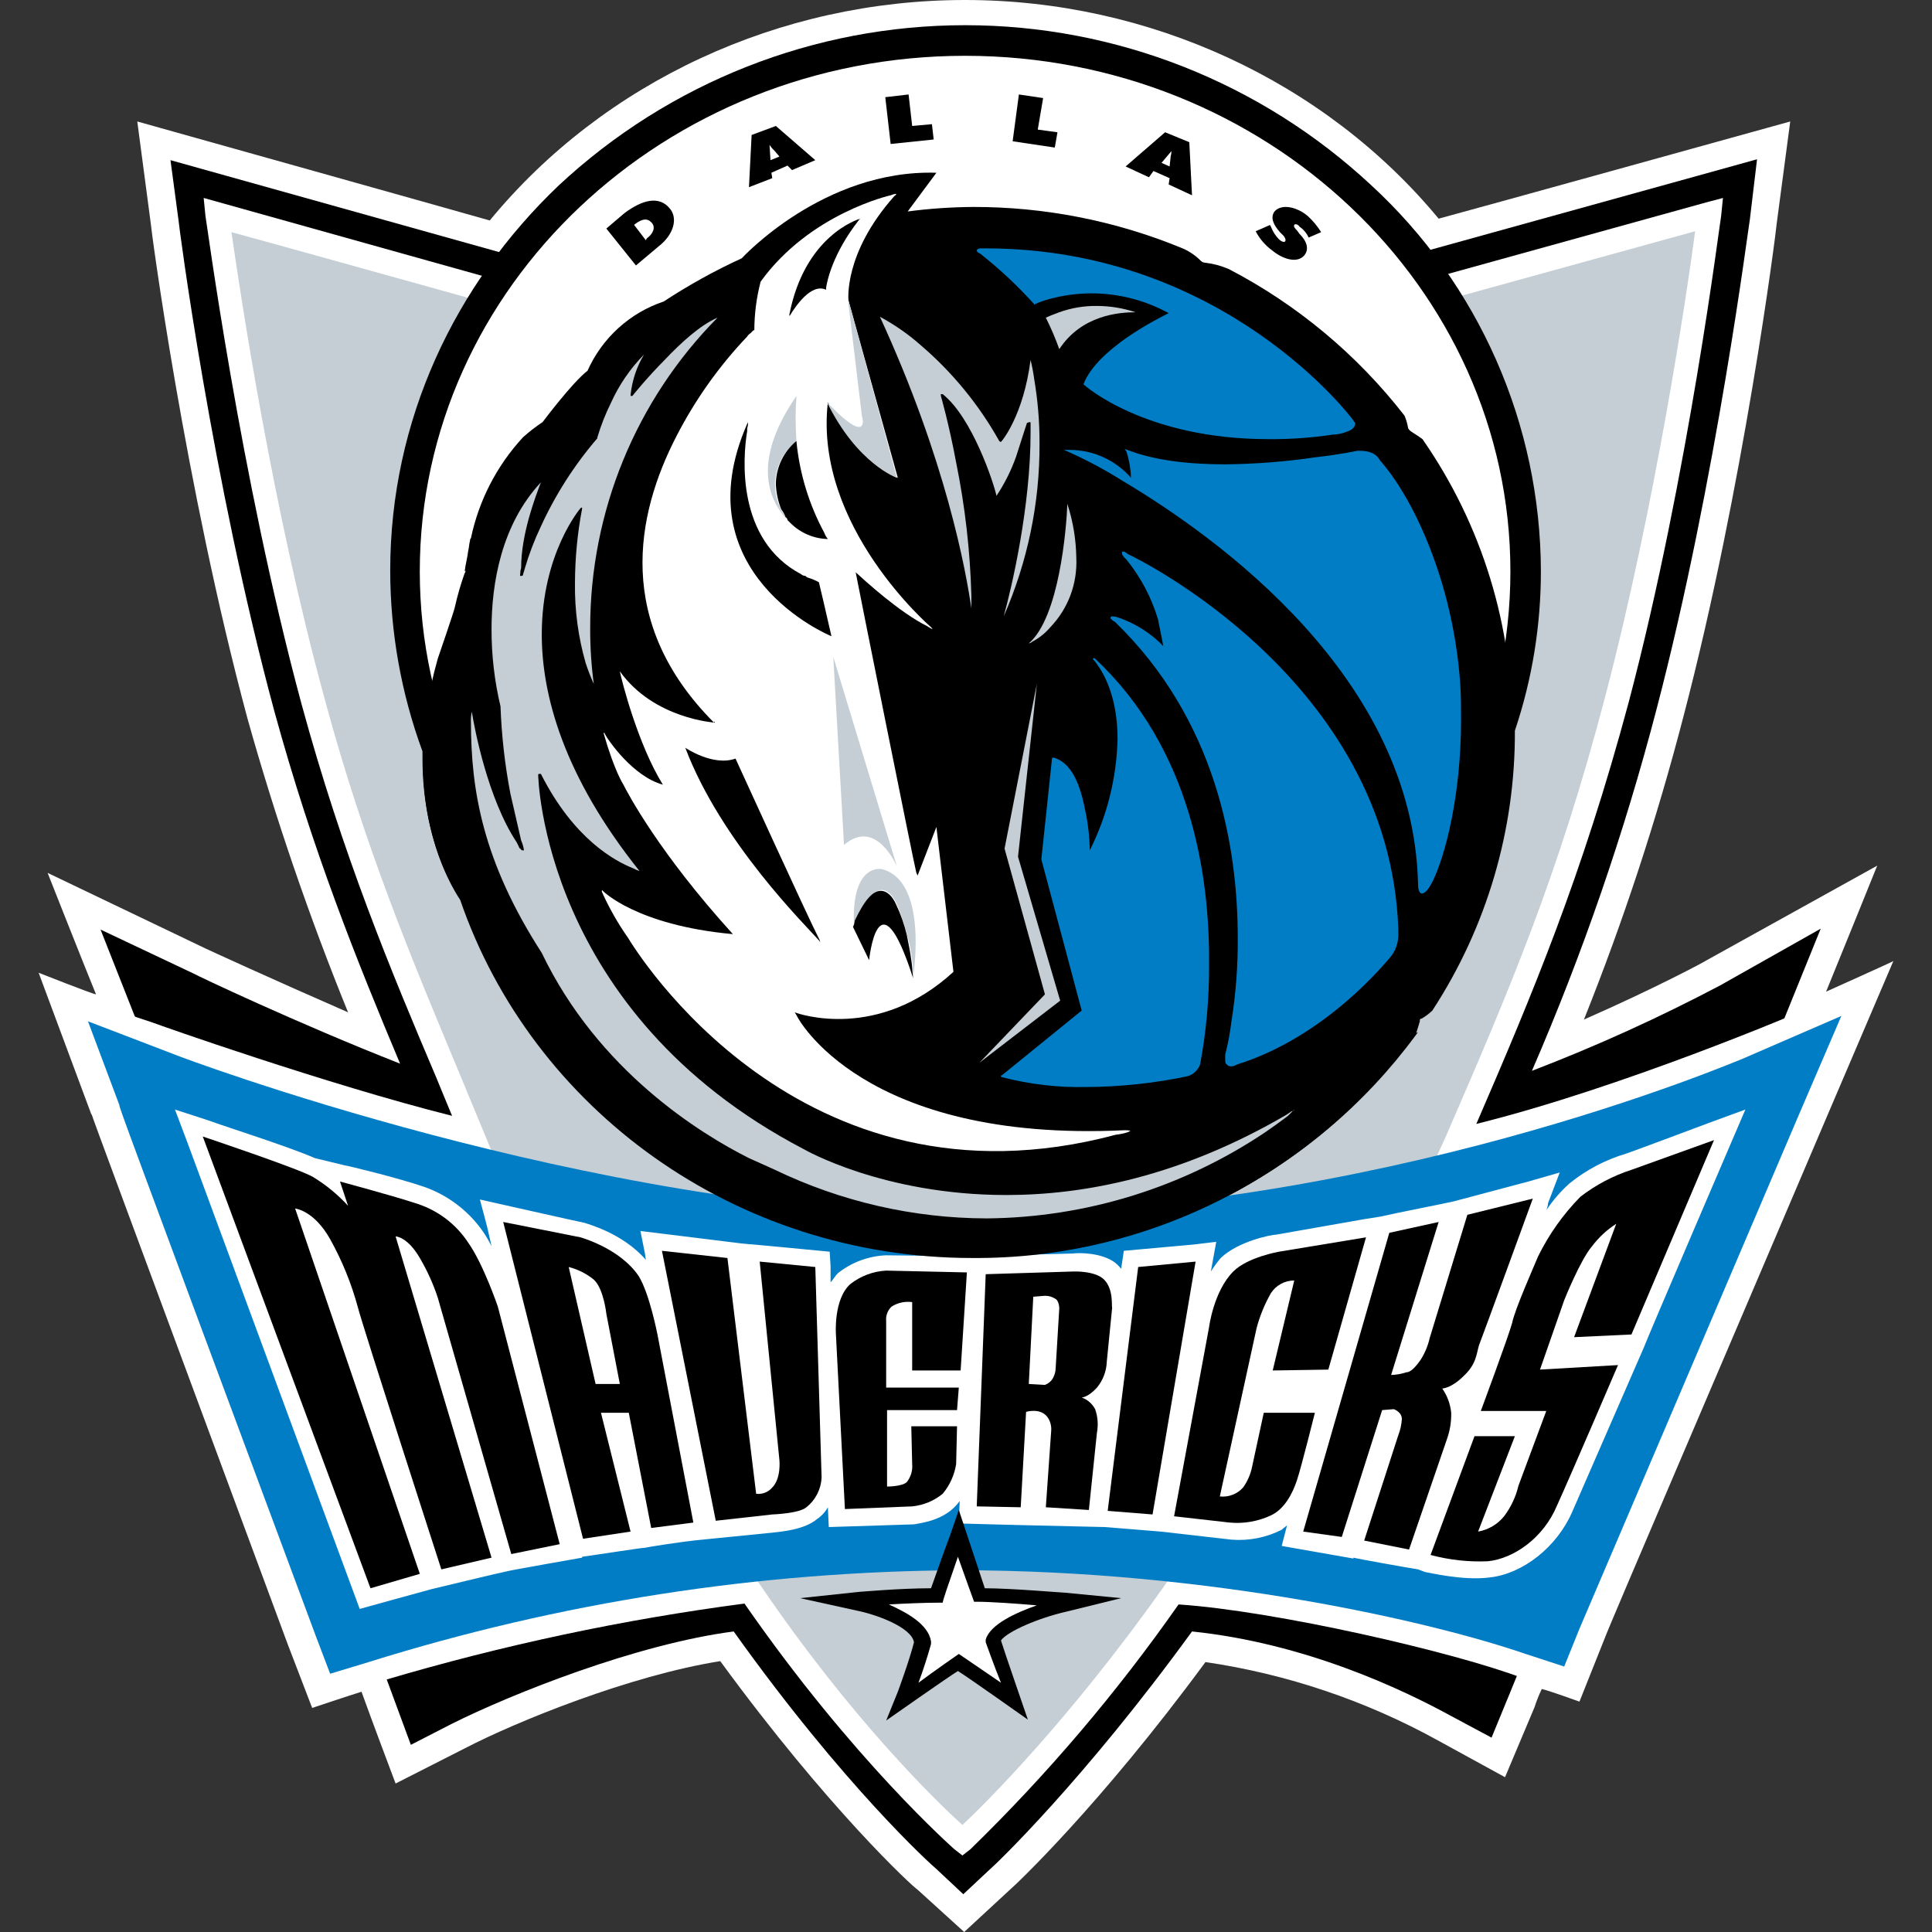 <svg width="50" height="50" viewBox="0 0 50 50" fill="none" xmlns="http://www.w3.org/2000/svg">
<rect x="0" y="0" width="50" height="50" fill="#333333" stroke="none"/>
<g clip-path="url(#clip0_238_1488)">
<path d="M47.259 25.664C47.538 24.988 48.582 22.403 48.582 22.403L44.172 24.849C44.149 24.872 42.849 25.571 40.992 26.386C42.017 23.827 42.877 21.206 43.569 18.538C45.124 12.599 45.959 6.055 45.982 5.776L46.331 3.144C46.331 3.144 38.021 5.449 37.232 5.659C34.284 2.096 29.735 0 24.977 0C20.172 0 15.623 2.119 12.675 5.706C11.863 5.473 3.553 3.144 3.553 3.144L3.901 5.776C3.901 5.869 4.783 12.576 6.408 18.607C7.132 21.185 8 23.72 9.008 26.199C7.035 25.338 5.364 24.569 5.317 24.546L1.232 22.59C1.232 22.59 2.207 25.058 2.485 25.734C2.416 25.734 1 25.175 1 25.175L2.369 28.854V28.831C2.462 29.11 3.043 30.671 7.453 42.571L8.079 44.201C8.079 44.201 9.054 43.875 9.356 43.782C9.588 44.434 10.238 46.157 10.238 46.157L12.025 45.249C13.371 44.55 16.296 43.363 18.64 42.99C21.449 46.833 23.631 48.836 23.747 48.905L24.953 50L26.137 48.905C26.253 48.812 28.458 46.74 31.197 43.014C33.305 43.324 35.341 44.01 37.209 45.04L38.95 45.994L39.715 44.178C39.766 44.018 39.828 43.862 39.901 43.712C40.04 43.735 40.876 44.038 40.876 44.038L41.526 42.408C41.642 42.082 44.474 35.491 47.189 29.11L49 24.872C49.023 24.872 47.259 25.664 47.259 25.664Z" fill="white"/>
<path d="M44.52 25.501C42.941 26.335 41.313 27.074 39.646 27.713C40.96 24.68 42.038 21.55 42.872 18.351C44.427 12.413 45.263 5.752 45.286 5.682L45.472 4.122L43.963 4.541C43.963 4.541 25.371 9.688 24.837 9.851C24.304 9.711 4.412 4.145 4.412 4.145L4.621 5.706C4.621 5.776 5.48 12.413 7.104 18.421C8.102 22.054 9.24 24.872 10.354 27.527C7.685 26.479 5.039 25.221 5.015 25.198L2.602 24.057L3.576 26.525C5.944 32.464 7.151 35.724 8.683 39.87L10.633 45.156L11.677 44.62C13.255 43.829 16.482 42.548 18.988 42.222C21.843 46.227 24.118 48.277 24.234 48.37L24.93 49.022L25.627 48.37C25.743 48.277 28.041 46.088 30.849 42.222C33.774 42.525 36.28 43.712 37.557 44.411L38.601 44.97L39.042 43.898C40.203 41.081 45.936 26.921 46.006 26.782L47.12 24.034L44.52 25.501Z" fill="black"/>
<path d="M46.609 26.176C46.563 26.199 41.967 28.155 38.207 29.087C39.669 25.71 40.946 22.66 42.153 18.165C43.708 12.273 44.52 5.659 44.543 5.589L44.59 5.123L44.149 5.24C44.149 5.24 24.977 10.55 24.814 10.596C24.675 10.55 5.271 5.123 5.271 5.123L5.317 5.589C5.34 5.659 6.199 12.273 7.801 18.211C8.868 22.124 10.098 25.081 11.306 27.923C11.306 27.923 11.514 28.435 11.7 28.878C8.451 28.062 4.041 26.502 3.994 26.479L3.367 26.269L3.6 26.875C5.526 32.021 6.524 34.769 7.569 37.704L9.681 43.572L9.959 43.479C13.005 42.576 16.117 41.914 19.267 41.5C22.075 45.552 24.675 47.834 24.698 47.857L24.907 48.02L25.116 47.857C27.105 45.92 28.908 43.799 30.501 41.523C32.984 41.686 37.65 42.757 39.414 43.433L39.692 43.549L39.808 43.27C40.969 40.475 46.957 26.712 47.004 26.595L47.305 25.873L46.609 26.176Z" fill="white"/>
<path d="M37.162 29.972L37.418 29.413C39.042 25.664 40.319 22.706 41.549 18.002C42.849 13.041 43.661 7.569 43.87 5.985C43.011 6.218 24.907 11.225 24.907 11.225L24.814 11.248C24.814 11.248 6.872 6.241 5.99 6.008C6.222 7.615 7.035 13.088 8.404 18.095C9.449 21.961 10.679 24.872 11.863 27.713L12.721 29.786L19.569 40.871L19.685 41.034C22.029 44.481 24.234 46.623 24.907 47.229C25.557 46.623 27.692 44.481 30.106 41.081L30.199 40.941L37.162 29.972Z" fill="#C4CED4"/>
<path d="M11.909 23.242C11.723 22.986 10.934 21.728 10.934 19.632V19.446C10.383 17.947 10.1 16.362 10.099 14.765C10.099 10.876 11.77 7.359 14.462 4.797C17.32 2.133 21.076 0.652 24.977 0.652C28.878 0.652 32.634 2.133 35.491 4.797C36.868 6.065 37.968 7.606 38.723 9.321C39.478 11.036 39.871 12.89 39.878 14.765C39.881 16.174 39.654 17.575 39.205 18.91C39.217 21.482 38.475 24.001 37.069 26.153C36.985 26.233 36.892 26.304 36.791 26.362H36.768C36.745 26.386 36.745 26.386 36.745 26.432C36.745 26.432 36.698 26.595 36.652 26.735L36.698 26.712L36.629 26.805C35.308 28.593 33.586 30.044 31.601 31.039C29.617 32.035 27.427 32.547 25.209 32.534C19.012 32.557 13.766 28.645 11.909 23.242Z" fill="black"/>
<path d="M45.077 27.41C44.984 27.434 35.607 31.486 24.837 31.439C15.367 31.393 4.621 27.34 4.528 27.294L2.277 26.432L3.089 28.598C3.089 28.668 3.089 28.668 8.172 42.338L8.544 43.316L9.542 43.014C14.487 41.466 19.634 40.666 24.814 40.638C31.383 40.638 37.116 41.989 39.483 42.804L40.481 43.13L40.876 42.152C41.038 41.779 44.358 34.001 46.563 28.831L47.654 26.293L45.077 27.41Z" fill="#007DC5"/>
<path d="M45.17 28.715L44.218 29.064C44.218 29.064 42.106 29.856 42.083 29.856C41.55 30.014 41.054 30.275 40.621 30.624C40.391 30.83 40.188 31.065 40.017 31.323C40.043 31.264 40.059 31.201 40.064 31.137L40.365 30.345L39.553 30.578L37.627 31.09C37.441 31.137 36.118 31.393 35.723 31.486L35.282 31.556L33.031 31.952C32.915 31.952 32.056 32.115 31.592 32.557C31.499 32.668 31.414 32.785 31.337 32.906L31.476 32.138L30.895 32.208L29.085 32.371L29.015 32.837C28.967 32.776 28.913 32.722 28.853 32.673C28.505 32.417 27.924 32.417 27.762 32.441L25.093 32.511L22.934 32.487C22.478 32.505 22.039 32.668 21.681 32.953C21.611 33.023 21.565 33.116 21.495 33.186V32.767L21.472 32.394C21.472 32.394 19.29 32.184 19.221 32.184L16.574 31.858L16.691 32.441L16.714 32.604C16.11 31.905 15.182 31.672 15.135 31.649C15.112 31.649 12.42 31.043 12.42 31.043L12.605 31.742L12.722 32.254C12.654 32.117 12.577 31.984 12.489 31.858C12.117 31.33 11.589 30.931 10.981 30.717C10.307 30.484 8.961 30.158 8.915 30.158L8.149 29.972C7.453 29.669 5.898 29.18 5.387 28.994L4.528 28.715L4.853 29.576L9.309 41.639C9.309 41.639 11.073 41.15 11.166 41.127C11.166 41.127 13 40.685 13.139 40.661C13.209 40.638 15.066 40.312 15.066 40.312V40.289C15.576 40.219 16.598 40.056 16.691 40.056C16.783 40.033 17.665 39.893 18.176 39.846L20.033 39.66C20.218 39.637 20.822 39.59 21.147 39.311C21.263 39.233 21.358 39.13 21.425 39.008L21.449 39.52L23.654 39.45C23.747 39.427 24.327 39.38 24.698 39.008C24.75 38.959 24.797 38.904 24.837 38.845L24.814 39.427C24.814 39.427 26.509 39.474 26.602 39.474L28.598 39.52L30.037 39.637L31.87 39.846C32.319 39.882 32.768 39.793 33.17 39.59C33.217 39.544 33.263 39.52 33.309 39.474L33.17 40.009L35.027 40.335V40.312C35.097 40.335 36.396 40.568 36.698 40.615L36.884 40.685C36.93 40.685 37.859 40.918 38.555 40.824C39.414 40.731 40.296 40.033 40.69 39.124L42.547 34.863C42.57 34.769 45.17 28.715 45.17 28.715Z" fill="white"/>
<path d="M28.667 39.101L29.828 39.194L30.942 32.65L29.456 32.79L28.667 39.101Z" fill="black"/>
<path d="M33.495 33.139L32.938 35.468L34.377 35.445L35.352 32.022L33.1 32.394C33.1 32.394 32.288 32.534 31.917 32.906C31.406 33.419 31.29 34.35 31.29 34.35L30.385 39.241L31.824 39.404C32.19 39.438 32.559 39.374 32.892 39.218C33.24 39.055 33.449 38.659 33.565 38.309C33.681 37.96 34.029 36.563 34.029 36.563H32.706L32.404 37.96C32.365 38.153 32.286 38.335 32.172 38.496C32.097 38.58 32.003 38.645 31.898 38.685C31.793 38.726 31.68 38.74 31.569 38.728L32.52 34.374C32.604 34.056 32.729 33.751 32.892 33.465C32.957 33.365 33.047 33.282 33.152 33.225C33.257 33.168 33.375 33.139 33.495 33.139Z" fill="black"/>
<path d="M36.002 35.584L37.232 31.625L35.955 31.905L33.727 39.637L34.725 39.776L35.77 36.493L36.071 36.469C36.071 36.469 36.28 36.539 36.28 36.726C36.271 36.869 36.24 37.011 36.187 37.145L35.305 39.87L36.466 40.102L37.441 37.261C37.523 37.038 37.562 36.801 37.557 36.563C37.535 36.337 37.455 36.12 37.325 35.934C37.325 35.934 37.557 35.934 37.882 35.608C38.207 35.305 38.207 35.049 38.276 34.816C38.369 34.583 39.669 31.02 39.669 31.02L37.975 31.439L37 34.63C36.955 34.828 36.876 35.017 36.768 35.189C36.605 35.422 36.489 35.515 36.396 35.515C36.269 35.557 36.136 35.581 36.002 35.584Z" fill="black"/>
<path d="M41.828 31.672L40.737 34.606L42.222 34.536L44.358 29.506L42.222 30.275C41.744 30.429 41.297 30.665 40.899 30.973C40.456 31.424 40.088 31.943 39.808 32.51C39.692 32.79 39.205 33.884 39.135 34.234C39.042 34.583 38.323 36.516 38.323 36.516H40.017L39.298 38.449C39.23 38.736 39.103 39.005 38.926 39.241C38.757 39.45 38.518 39.591 38.253 39.637L39.205 37.168H38.16L37.023 40.242C37.507 40.372 38.008 40.427 38.508 40.405C39.181 40.335 39.947 39.8 40.296 38.961C40.667 38.146 41.874 35.328 41.874 35.328L39.855 35.445L40.481 33.651C40.481 33.651 40.899 32.604 41.201 32.254C41.374 32.024 41.586 31.827 41.828 31.672Z" fill="black"/>
<path d="M5.248 29.413L9.588 41.104L10.865 40.731L7.638 31.276C7.638 31.276 8.126 31.323 8.543 32.068C8.855 32.626 9.096 33.221 9.263 33.838C9.379 34.304 11.422 40.615 11.422 40.615L12.721 40.312L10.238 31.998C10.238 31.998 10.54 31.998 10.865 32.557C11.055 32.881 11.211 33.224 11.329 33.582L13.232 40.219L14.485 39.963L12.884 33.815C12.884 33.815 12.512 32.72 12.118 32.161C11.809 31.69 11.351 31.337 10.818 31.16C10.191 30.95 8.799 30.578 8.799 30.578L9.008 31.206C8.743 30.916 8.438 30.665 8.102 30.461C7.754 30.252 5.248 29.413 5.248 29.413Z" fill="black"/>
<path d="M15.414 35.817L14.718 32.79C14.955 32.85 15.177 32.961 15.367 33.116C15.623 33.349 15.692 34.001 15.692 34.001L16.041 35.817H15.414ZM16.853 39.544L17.944 39.404L17.015 34.536C17.015 34.536 16.806 33.465 16.528 33.023C16.041 32.301 15.019 32.021 15.019 32.021L13.023 31.625L15.089 39.823L16.319 39.637L15.553 36.563H16.273L16.853 39.544Z" fill="black"/>
<path d="M17.131 32.371L18.524 39.357L19.986 39.194C19.986 39.194 20.683 39.171 20.868 39.008C20.985 38.916 21.081 38.799 21.149 38.667C21.217 38.534 21.256 38.388 21.263 38.239L21.1 32.79L19.661 32.65L20.172 37.797C20.172 37.797 20.218 38.263 19.986 38.496C19.936 38.556 19.871 38.602 19.798 38.63C19.725 38.659 19.646 38.669 19.569 38.659L18.826 32.557L17.131 32.371Z" fill="black"/>
<path d="M21.866 39.054L23.607 38.985C23.897 38.956 24.171 38.843 24.396 38.659C24.581 38.439 24.701 38.173 24.745 37.89L24.768 36.912H23.584L23.607 37.89C23.622 38.057 23.573 38.224 23.468 38.356C23.352 38.472 22.957 38.472 22.957 38.472V36.493H24.768L24.814 35.91H22.934V34.187C22.927 34.118 22.936 34.049 22.961 33.985C22.985 33.92 23.023 33.862 23.073 33.815C23.232 33.714 23.421 33.673 23.607 33.698V35.468H24.861L25.023 32.93L22.934 32.883C22.596 32.901 22.272 33.023 22.006 33.232C21.565 33.628 21.634 34.536 21.634 34.536L21.866 39.054Z" fill="black"/>
<path d="M27.414 33.861L27.321 35.398C27.32 35.506 27.288 35.611 27.228 35.701C27.182 35.765 27.117 35.814 27.042 35.841L26.625 35.817L26.741 33.559L27.042 33.535C27.132 33.533 27.221 33.557 27.298 33.605C27.414 33.652 27.414 33.861 27.414 33.861ZM28.574 33.116C28.342 32.883 27.785 32.906 27.785 32.906L25.51 32.976L25.278 38.985L26.416 39.008L26.555 36.539C26.555 36.539 26.926 36.423 27.112 36.679C27.182 36.782 27.215 36.905 27.205 37.028L27.066 39.008L28.18 39.078L28.389 37.075C28.427 36.873 28.411 36.664 28.342 36.469C28.268 36.328 28.144 36.22 27.994 36.167C27.994 36.167 28.157 36.167 28.389 35.911C28.547 35.72 28.636 35.483 28.644 35.235L28.783 33.838C28.76 33.838 28.83 33.372 28.574 33.116Z" fill="black"/>
<path d="M27.599 41.709L29.015 41.36L27.576 41.22C27.507 41.22 26.16 41.104 25.487 41.104C25.394 40.824 24.814 39.078 24.814 39.078L24.582 39.753C24.559 39.8 24.257 40.638 24.095 41.104C23.305 41.104 22.261 41.197 22.238 41.197L20.706 41.36L22.191 41.686C22.655 41.779 23.584 42.105 23.654 42.501C23.538 42.967 23.236 43.782 23.236 43.782L22.934 44.527C22.934 44.527 24.559 43.386 24.791 43.246C25.023 43.386 26.601 44.504 26.601 44.504C26.601 44.504 25.951 42.618 25.905 42.455C26.067 42.222 26.88 41.872 27.599 41.709Z" fill="black"/>
<path d="M25.51 42.431C25.627 42.035 26.3 41.733 26.833 41.546C26.3 41.5 25.627 41.453 25.278 41.453H25.209C25.209 41.453 24.93 40.685 24.791 40.289C24.675 40.638 24.489 41.151 24.419 41.383L24.396 41.477H24.303C23.932 41.477 23.398 41.5 23.004 41.523C23.468 41.733 24.025 42.035 24.095 42.478V42.548C24.025 42.804 23.886 43.246 23.77 43.549C24.141 43.27 24.814 42.804 24.814 42.804C24.814 42.804 25.534 43.293 25.905 43.549C25.742 43.153 25.51 42.501 25.51 42.501V42.431Z" fill="white"/>
<path d="M10.864 14.788C10.864 7.429 17.201 1.444 24.977 1.444C32.752 1.444 39.089 7.429 39.089 14.788C39.089 22.124 32.775 28.109 24.977 28.109C17.201 28.109 10.864 22.124 10.864 14.788Z" fill="white"/>
<path d="M16.458 6.87L17.039 6.381C17.433 6.078 17.549 5.659 17.34 5.403C17.062 5.054 16.621 5.17 16.157 5.519L15.692 5.915L16.458 6.87ZM16.412 5.822L16.435 5.799C16.621 5.659 16.76 5.636 16.876 5.776C16.969 5.892 16.899 6.055 16.737 6.171L16.714 6.218L16.412 5.822Z" fill="black"/>
<path d="M19.963 4.471L20.381 4.285L20.497 4.402L21.1 4.145L20.079 3.26L19.452 3.493L19.383 4.844L19.986 4.611L19.963 4.471ZM19.94 4.145L19.917 3.773V3.749C19.948 3.801 19.987 3.849 20.033 3.889L20.172 4.052L19.94 4.145Z" fill="black"/>
<path d="M22.911 2.515L23.514 2.445L23.607 3.26L24.118 3.214L24.164 3.61L23.05 3.726L22.911 2.515Z" fill="black"/>
<path d="M26.369 2.445L26.996 2.538L26.857 3.354L27.367 3.423L27.298 3.819L26.207 3.656L26.369 2.445Z" fill="black"/>
<path d="M29.851 4.425L30.269 4.611L30.245 4.774L30.849 5.054L30.779 3.68L30.153 3.423L29.131 4.308L29.735 4.588L29.851 4.425ZM30.06 4.215L30.315 3.912V3.936C30.315 4.006 30.292 4.029 30.292 4.099L30.269 4.308L30.06 4.215Z" fill="black"/>
<path d="M32.868 5.822L32.892 5.869C32.939 5.99 33.01 6.101 33.101 6.195C33.147 6.241 33.24 6.288 33.263 6.241C33.286 6.195 33.24 6.125 33.217 6.101L33.124 6.008C32.961 5.822 32.868 5.636 32.984 5.473C33.17 5.263 33.565 5.356 33.843 5.589C33.978 5.712 34.095 5.853 34.191 6.008L33.867 6.148C33.817 6.035 33.736 5.938 33.634 5.869C33.611 5.822 33.518 5.775 33.495 5.822C33.472 5.869 33.518 5.915 33.565 5.962L33.634 6.055C33.82 6.241 33.89 6.451 33.751 6.614C33.565 6.823 33.193 6.707 32.915 6.474C32.74 6.345 32.597 6.178 32.497 5.985L32.868 5.822Z" fill="black"/>
<path d="M36.814 11.365C36.721 11.295 36.536 11.178 36.536 11.178C36.498 11.155 36.466 11.123 36.443 11.085C36.425 10.973 36.393 10.864 36.35 10.759C35.124 9.18 33.572 7.885 31.801 6.963C31.608 6.88 31.405 6.825 31.197 6.8C31.154 6.799 31.113 6.783 31.081 6.754C30.93 6.6 30.748 6.481 30.547 6.404C28.845 5.709 27.024 5.353 25.186 5.356C24.619 5.36 24.053 5.398 23.491 5.473L24.234 4.471C21.309 4.378 19.197 6.684 19.197 6.684C18.497 7.005 17.822 7.379 17.178 7.802C16.743 7.947 16.343 8.182 16.004 8.49C15.664 8.799 15.392 9.175 15.205 9.595C14.81 9.898 14.044 10.922 14.044 10.922C13.865 11.042 13.694 11.174 13.534 11.318C12.858 12.049 12.393 12.951 12.188 13.926C12.179 13.936 12.172 13.947 12.168 13.959C12.164 13.971 12.163 13.984 12.164 13.996C12.141 14.066 12.141 14.159 12.118 14.252C12.095 14.439 12.048 14.602 12.025 14.788L12.048 14.765C12.049 14.79 12.041 14.815 12.025 14.835C11.922 15.124 11.836 15.42 11.77 15.72C11.746 15.836 11.329 17.047 11.329 17.047C10.284 20.727 11.677 22.939 11.909 23.288C13.766 28.691 19.012 32.557 25.162 32.557C27.381 32.573 29.572 32.062 31.557 31.066C33.541 30.07 35.263 28.618 36.582 26.828C36.632 26.718 36.664 26.6 36.675 26.479C36.677 26.456 36.685 26.433 36.697 26.413C36.709 26.393 36.725 26.375 36.745 26.362C36.93 26.269 37 26.199 37 26.176C38.405 24.025 39.148 21.506 39.135 18.933C39.168 16.229 38.357 13.582 36.814 11.365Z" fill="black"/>
<path d="M19.337 8.71C19.36 8.663 19.406 8.64 19.429 8.617L19.499 8.547H19.522C19.523 8.122 19.578 7.7 19.685 7.289C20.961 5.519 23.05 5.054 23.05 5.054C23.306 4.96 23.143 5.077 23.143 5.077C21.82 6.567 21.959 7.778 21.959 7.778L23.236 12.366C23.236 12.366 22.215 11.993 21.425 10.41C21.054 13.624 24.095 16.232 24.095 16.232C24.211 16.348 24.002 16.209 24.002 16.209C23.259 15.836 22.377 15.021 22.145 14.811C22.192 15.068 23.677 22.473 23.7 22.52C23.708 22.569 23.724 22.616 23.747 22.66L24.234 21.402L24.675 25.151C22.725 26.945 20.683 26.246 20.567 26.199C20.592 26.237 20.615 26.276 20.636 26.316C20.636 26.316 22.308 29.576 29.108 29.25C29.108 29.25 29.271 29.25 29.247 29.273C29.23 29.275 29.213 29.283 29.201 29.297C29.096 29.331 28.987 29.355 28.876 29.367C20.683 31.556 16.435 24.569 16.25 24.266C15.988 23.893 15.763 23.495 15.576 23.079C15.576 23.055 15.576 23.009 15.6 23.055C15.6 23.055 16.458 23.94 18.942 24.173H18.965C17.062 22.077 16.25 20.54 16.134 20.307C16.134 20.307 15.901 19.958 15.623 18.98C15.623 18.98 15.646 18.933 15.646 18.98C15.739 19.166 16.389 20.098 17.155 20.307C16.505 19.259 16.087 17.606 16.041 17.373C16.923 18.607 18.501 18.701 18.501 18.701C18.501 18.697 18.5 18.694 18.499 18.692C18.498 18.689 18.497 18.686 18.494 18.684C18.492 18.682 18.49 18.68 18.487 18.679C18.484 18.678 18.481 18.677 18.478 18.677V18.701C15.901 16.116 16.458 13.321 17.503 11.295C17.988 10.35 18.605 9.479 19.337 8.71Z" fill="white"/>
<path d="M27.043 25.734L25.348 27.503L27.437 25.897L26.346 22.171L26.834 17.699L25.998 21.961L27.043 25.734Z" fill="#C4CED4"/>
<path d="M26.625 16.651C26.66 16.645 26.692 16.629 26.718 16.605C26.895 16.512 27.053 16.385 27.182 16.232C27.41 15.995 27.587 15.713 27.703 15.405C27.818 15.097 27.87 14.768 27.855 14.439C27.848 13.964 27.77 13.493 27.623 13.041C27.6 13.67 27.414 15.976 26.625 16.651Z" fill="#C4CED4"/>
<path d="M27.414 9.036C27.994 8.151 28.969 8.081 29.387 8.081C29.072 7.976 28.743 7.921 28.412 7.918C28.072 7.911 27.734 7.966 27.414 8.081C27.228 8.151 27.112 8.197 27.066 8.221C27.198 8.485 27.315 8.757 27.414 9.036Z" fill="#C4CED4"/>
<path d="M26.648 10.922C26.651 10.922 26.654 10.923 26.657 10.924C26.66 10.925 26.662 10.927 26.665 10.929C26.667 10.931 26.668 10.934 26.669 10.937C26.671 10.939 26.671 10.943 26.671 10.945V11.202C26.671 13.111 26.184 15.207 25.975 15.953C26.593 14.544 26.91 13.021 26.903 11.481C26.905 10.919 26.858 10.358 26.764 9.804C26.742 9.64 26.711 9.477 26.671 9.315C26.485 10.759 25.928 11.411 25.928 11.411L25.905 11.435C25.882 11.435 25.882 11.435 25.859 11.411C25.336 10.476 24.652 9.64 23.839 8.943C23.514 8.654 23.155 8.404 22.772 8.198C24.489 11.924 25 14.788 25.139 15.743V15.417C25.108 14.259 24.976 13.105 24.745 11.97C24.559 10.969 24.35 10.247 24.35 10.247V10.2H24.396C25.162 10.806 25.72 12.506 25.789 12.832C26.001 12.513 26.173 12.169 26.3 11.807C26.439 11.365 26.578 10.945 26.578 10.945L26.648 10.922Z" fill="#C4CED4"/>
<path d="M12.188 18.677C12.188 20.447 12.489 22.287 14.021 24.662C15.483 27.713 18.129 29.343 19.383 29.972C19.801 30.158 20.056 30.275 20.056 30.275C21.766 31.098 23.637 31.528 25.534 31.532C28.106 31.511 30.615 30.733 32.752 29.297C33.123 29.041 33.332 28.878 33.332 28.878L33.495 28.715C33.495 28.738 33.449 28.761 33.425 28.761L33.286 28.854C30.57 30.438 28.087 30.927 26.044 30.927C22.841 30.927 20.799 29.739 20.799 29.739C14.021 26.199 13.928 20.051 13.928 20.051C13.928 20.048 13.929 20.045 13.93 20.042C13.931 20.039 13.933 20.037 13.935 20.035C13.937 20.032 13.94 20.031 13.943 20.03C13.945 20.029 13.948 20.028 13.951 20.028H13.998C14.857 21.728 15.924 22.287 16.389 22.473C16.44 22.502 16.495 22.526 16.551 22.543C14.578 20.075 14.021 17.979 14.021 16.418C14.021 14.322 15.019 13.158 15.019 13.158L15.042 13.135C15.045 13.135 15.049 13.135 15.051 13.136C15.054 13.137 15.057 13.139 15.059 13.141C15.061 13.143 15.063 13.146 15.064 13.149C15.065 13.152 15.066 13.155 15.066 13.158C14.944 13.795 14.882 14.442 14.88 15.091C14.871 15.792 14.964 16.49 15.158 17.163C15.218 17.346 15.288 17.525 15.367 17.699C15.303 17.221 15.272 16.738 15.274 16.255C15.271 13.245 16.456 10.356 18.57 8.221C18.129 8.407 17.619 8.873 17.201 9.315C16.737 9.781 16.365 10.247 16.365 10.247H16.342C16.319 10.247 16.319 10.247 16.319 10.224C16.357 9.853 16.475 9.495 16.667 9.176C16.309 9.54 16.018 9.966 15.808 10.433C15.667 10.718 15.551 11.014 15.46 11.318V11.341C14.868 12.03 14.376 12.798 13.998 13.624C13.83 13.977 13.69 14.343 13.58 14.718C13.557 14.811 13.534 14.858 13.534 14.881C13.534 14.881 13.534 14.905 13.487 14.905C13.441 14.905 13.464 14.881 13.464 14.858V14.835C13.465 14.787 13.473 14.74 13.487 14.695C13.487 13.81 13.859 12.855 13.998 12.483C12.977 13.577 12.721 15.091 12.721 16.279C12.719 16.953 12.797 17.625 12.953 18.281C12.981 19.04 13.066 19.795 13.209 20.54C13.371 21.239 13.487 21.751 13.487 21.751C13.52 21.826 13.543 21.904 13.557 21.984V22.008H13.534C13.487 22.008 13.487 21.984 13.464 21.961C13.441 21.961 13.441 21.938 13.418 21.891L13.371 21.798C12.629 20.68 12.28 18.864 12.211 18.421C12.191 18.505 12.184 18.591 12.188 18.677Z" fill="#C4CED4"/>
<path d="M35.004 10.852C35.004 10.852 31.708 6.428 25.51 6.428H25.371C25.353 6.428 25.336 6.432 25.32 6.44C25.303 6.448 25.289 6.46 25.278 6.474C25.278 6.521 25.325 6.544 25.371 6.567C25.871 6.962 26.337 7.398 26.764 7.871V7.895L26.787 7.871C26.914 7.813 27.046 7.766 27.182 7.732C27.53 7.64 27.889 7.593 28.249 7.592C28.947 7.592 29.633 7.769 30.245 8.104C29.921 8.267 28.389 9.036 28.04 9.944L28.064 9.967C28.064 9.967 29.619 11.365 32.822 11.365C33.381 11.37 33.94 11.331 34.493 11.248C34.588 11.246 34.681 11.23 34.772 11.202C34.911 11.155 35.073 11.109 35.073 10.945C35.046 10.918 35.023 10.886 35.004 10.852Z" fill="#007DC5"/>
<path d="M28.342 17.047C28.319 17.024 28.296 17.024 28.296 17.047C28.273 17.047 28.273 17.07 28.296 17.07C28.33 17.106 28.361 17.145 28.389 17.187C28.574 17.443 28.922 18.048 28.922 19.12C28.9 20.124 28.654 21.111 28.203 22.007C28.198 21.663 28.159 21.32 28.087 20.983C27.971 20.377 27.762 19.748 27.274 19.609H27.228L26.95 22.24L27.994 26.153L25.928 27.829C25.905 27.829 25.905 27.829 25.905 27.853C25.905 27.856 25.905 27.859 25.907 27.862C25.908 27.865 25.91 27.867 25.912 27.869C25.914 27.872 25.916 27.873 25.919 27.874C25.922 27.876 25.925 27.876 25.928 27.876C26.64 28.062 27.375 28.148 28.11 28.132C28.991 28.128 29.87 28.034 30.733 27.853C30.807 27.831 30.875 27.792 30.931 27.74C30.987 27.687 31.031 27.622 31.058 27.55C31.218 26.698 31.296 25.832 31.29 24.965C31.313 22.66 30.826 19.376 28.342 17.047Z" fill="#007DC5"/>
<path d="M31.754 27.55C31.708 27.527 31.708 27.48 31.708 27.41V27.294C31.781 27.011 31.835 26.723 31.87 26.432C31.984 25.716 32.039 24.992 32.033 24.266C32.033 21.914 31.476 18.631 28.853 16.092C28.84 16.08 28.824 16.071 28.806 16.069L28.737 15.999C28.739 15.981 28.747 15.965 28.76 15.953H28.806C28.846 15.953 28.886 15.961 28.922 15.976C29.371 16.125 29.777 16.381 30.106 16.721C30.083 16.605 30.037 16.348 29.967 16.022C29.798 15.462 29.523 14.94 29.155 14.485L29.085 14.415C29.062 14.369 29.039 14.369 29.039 14.322V14.276H29.085C29.108 14.276 29.131 14.299 29.201 14.346C29.363 14.415 35.955 17.606 36.188 24.034V24.15C36.194 24.269 36.176 24.387 36.136 24.499C36.096 24.611 36.035 24.714 35.955 24.802C35.886 24.872 34.331 26.828 32.01 27.55C31.968 27.577 31.92 27.593 31.87 27.597C31.847 27.597 31.777 27.597 31.754 27.55Z" fill="#007DC5"/>
<path d="M36.698 22.846C36.559 17.536 31.545 13.926 29.038 12.436C28.592 12.156 28.127 11.907 27.646 11.691L27.53 11.644H27.692C27.991 11.645 28.287 11.71 28.559 11.835C28.831 11.959 29.073 12.14 29.271 12.366C29.263 12.137 29.224 11.909 29.154 11.691L29.108 11.621L29.178 11.644C29.897 11.924 30.802 12.017 31.708 12.017C32.5 12.009 33.291 11.947 34.075 11.83C34.702 11.761 35.12 11.667 35.12 11.667H35.212C35.584 11.667 35.7 11.877 35.7 11.9C36.559 12.855 37.603 15.044 37.789 17.676C37.812 18.002 37.812 18.328 37.812 18.631C37.812 20.61 37.394 22.147 37.093 22.776C36.977 23.009 36.884 23.125 36.791 23.125C36.721 23.102 36.698 23.009 36.698 22.846Z" fill="#007DC5"/>
<path d="M22.238 5.682L22.261 5.659C22.192 5.682 20.822 6.102 20.427 8.151C20.427 8.151 20.427 8.197 20.451 8.151C20.567 7.965 20.985 7.313 21.379 7.499V7.452C21.402 7.289 21.542 6.567 22.238 5.682Z" fill="black"/>
<path d="M21.216 24.336C20.915 23.754 19.035 19.632 19.035 19.632C18.454 19.842 17.735 19.352 17.735 19.352C18.663 21.798 20.845 23.94 21.193 24.336C21.24 24.406 21.24 24.383 21.24 24.383C21.216 24.383 21.216 24.336 21.216 24.336Z" fill="black"/>
<path d="M19.337 10.969C17.642 14.835 21.449 16.442 21.518 16.465L21.309 15.557L21.193 15.068C21.105 15.019 21.012 14.98 20.915 14.951C20.892 14.951 20.868 14.928 20.845 14.905C20.802 14.904 20.761 14.887 20.729 14.858C19.058 13.973 19.221 11.854 19.337 11.155V11.085C19.352 11.04 19.36 10.993 19.36 10.945C19.36 10.899 19.36 10.945 19.337 10.969Z" fill="black"/>
<path d="M21.843 21.868L21.565 17L23.213 22.427C23.213 22.427 22.679 21.146 21.843 21.868Z" fill="#C4CED4"/>
<path d="M23.213 12.366L21.959 7.778V7.871L22.308 10.783C22.323 10.819 22.331 10.859 22.331 10.899C22.331 11.062 22.238 11.272 21.449 10.457C21.426 10.41 21.402 10.41 21.402 10.41C22.192 12.017 23.213 12.366 23.213 12.366Z" fill="#C4CED4"/>
<path d="M20.218 13.204C20.113 12.995 20.057 12.764 20.056 12.529C20.06 12.319 20.11 12.112 20.203 11.923C20.295 11.734 20.427 11.567 20.59 11.434L20.613 11.411C20.583 11.024 20.583 10.634 20.613 10.247C20.195 10.852 19.313 12.319 20.381 13.461C20.358 13.437 20.334 13.414 20.334 13.391C20.293 13.331 20.254 13.268 20.218 13.204Z" fill="#C4CED4"/>
<path d="M21.332 13.787C20.939 13.059 20.694 12.259 20.613 11.434V11.411C20.448 11.547 20.315 11.718 20.223 11.911C20.13 12.104 20.081 12.315 20.079 12.529C20.088 12.753 20.135 12.973 20.218 13.181C20.267 13.245 20.306 13.316 20.334 13.391C20.358 13.391 20.381 13.437 20.381 13.461L20.451 13.53C20.709 13.791 21.059 13.942 21.425 13.95C21.385 13.902 21.353 13.846 21.332 13.787Z" fill="black"/>
<path d="M22.841 22.497C22.841 22.497 22.029 22.287 22.099 23.964C22.103 23.914 22.119 23.866 22.145 23.824C22.377 23.265 22.609 23.055 22.818 23.032C22.98 23.032 23.12 23.195 23.213 23.405C23.315 23.655 23.4 23.912 23.468 24.173C23.534 24.394 23.581 24.62 23.607 24.849C23.628 24.995 23.636 25.143 23.63 25.291V25.314C23.654 25.128 24.002 22.823 22.841 22.497Z" fill="#C4CED4"/>
<path d="M23.631 25.314C23.607 25.105 23.607 24.965 23.584 24.849C23.561 24.662 23.515 24.429 23.468 24.197C23.403 23.924 23.31 23.658 23.19 23.405C23.097 23.195 22.957 23.055 22.795 23.055C22.586 23.055 22.377 23.288 22.122 23.824C22.117 23.881 22.102 23.936 22.075 23.987L22.493 24.849C22.493 24.849 22.725 22.497 23.631 25.314Z" fill="black"/>
</g>
<defs>
<clipPath id="clip0_238_1488">
<rect width="48" height="50" fill="white" transform="translate(1)"/>
</clipPath>
</defs>
</svg>
